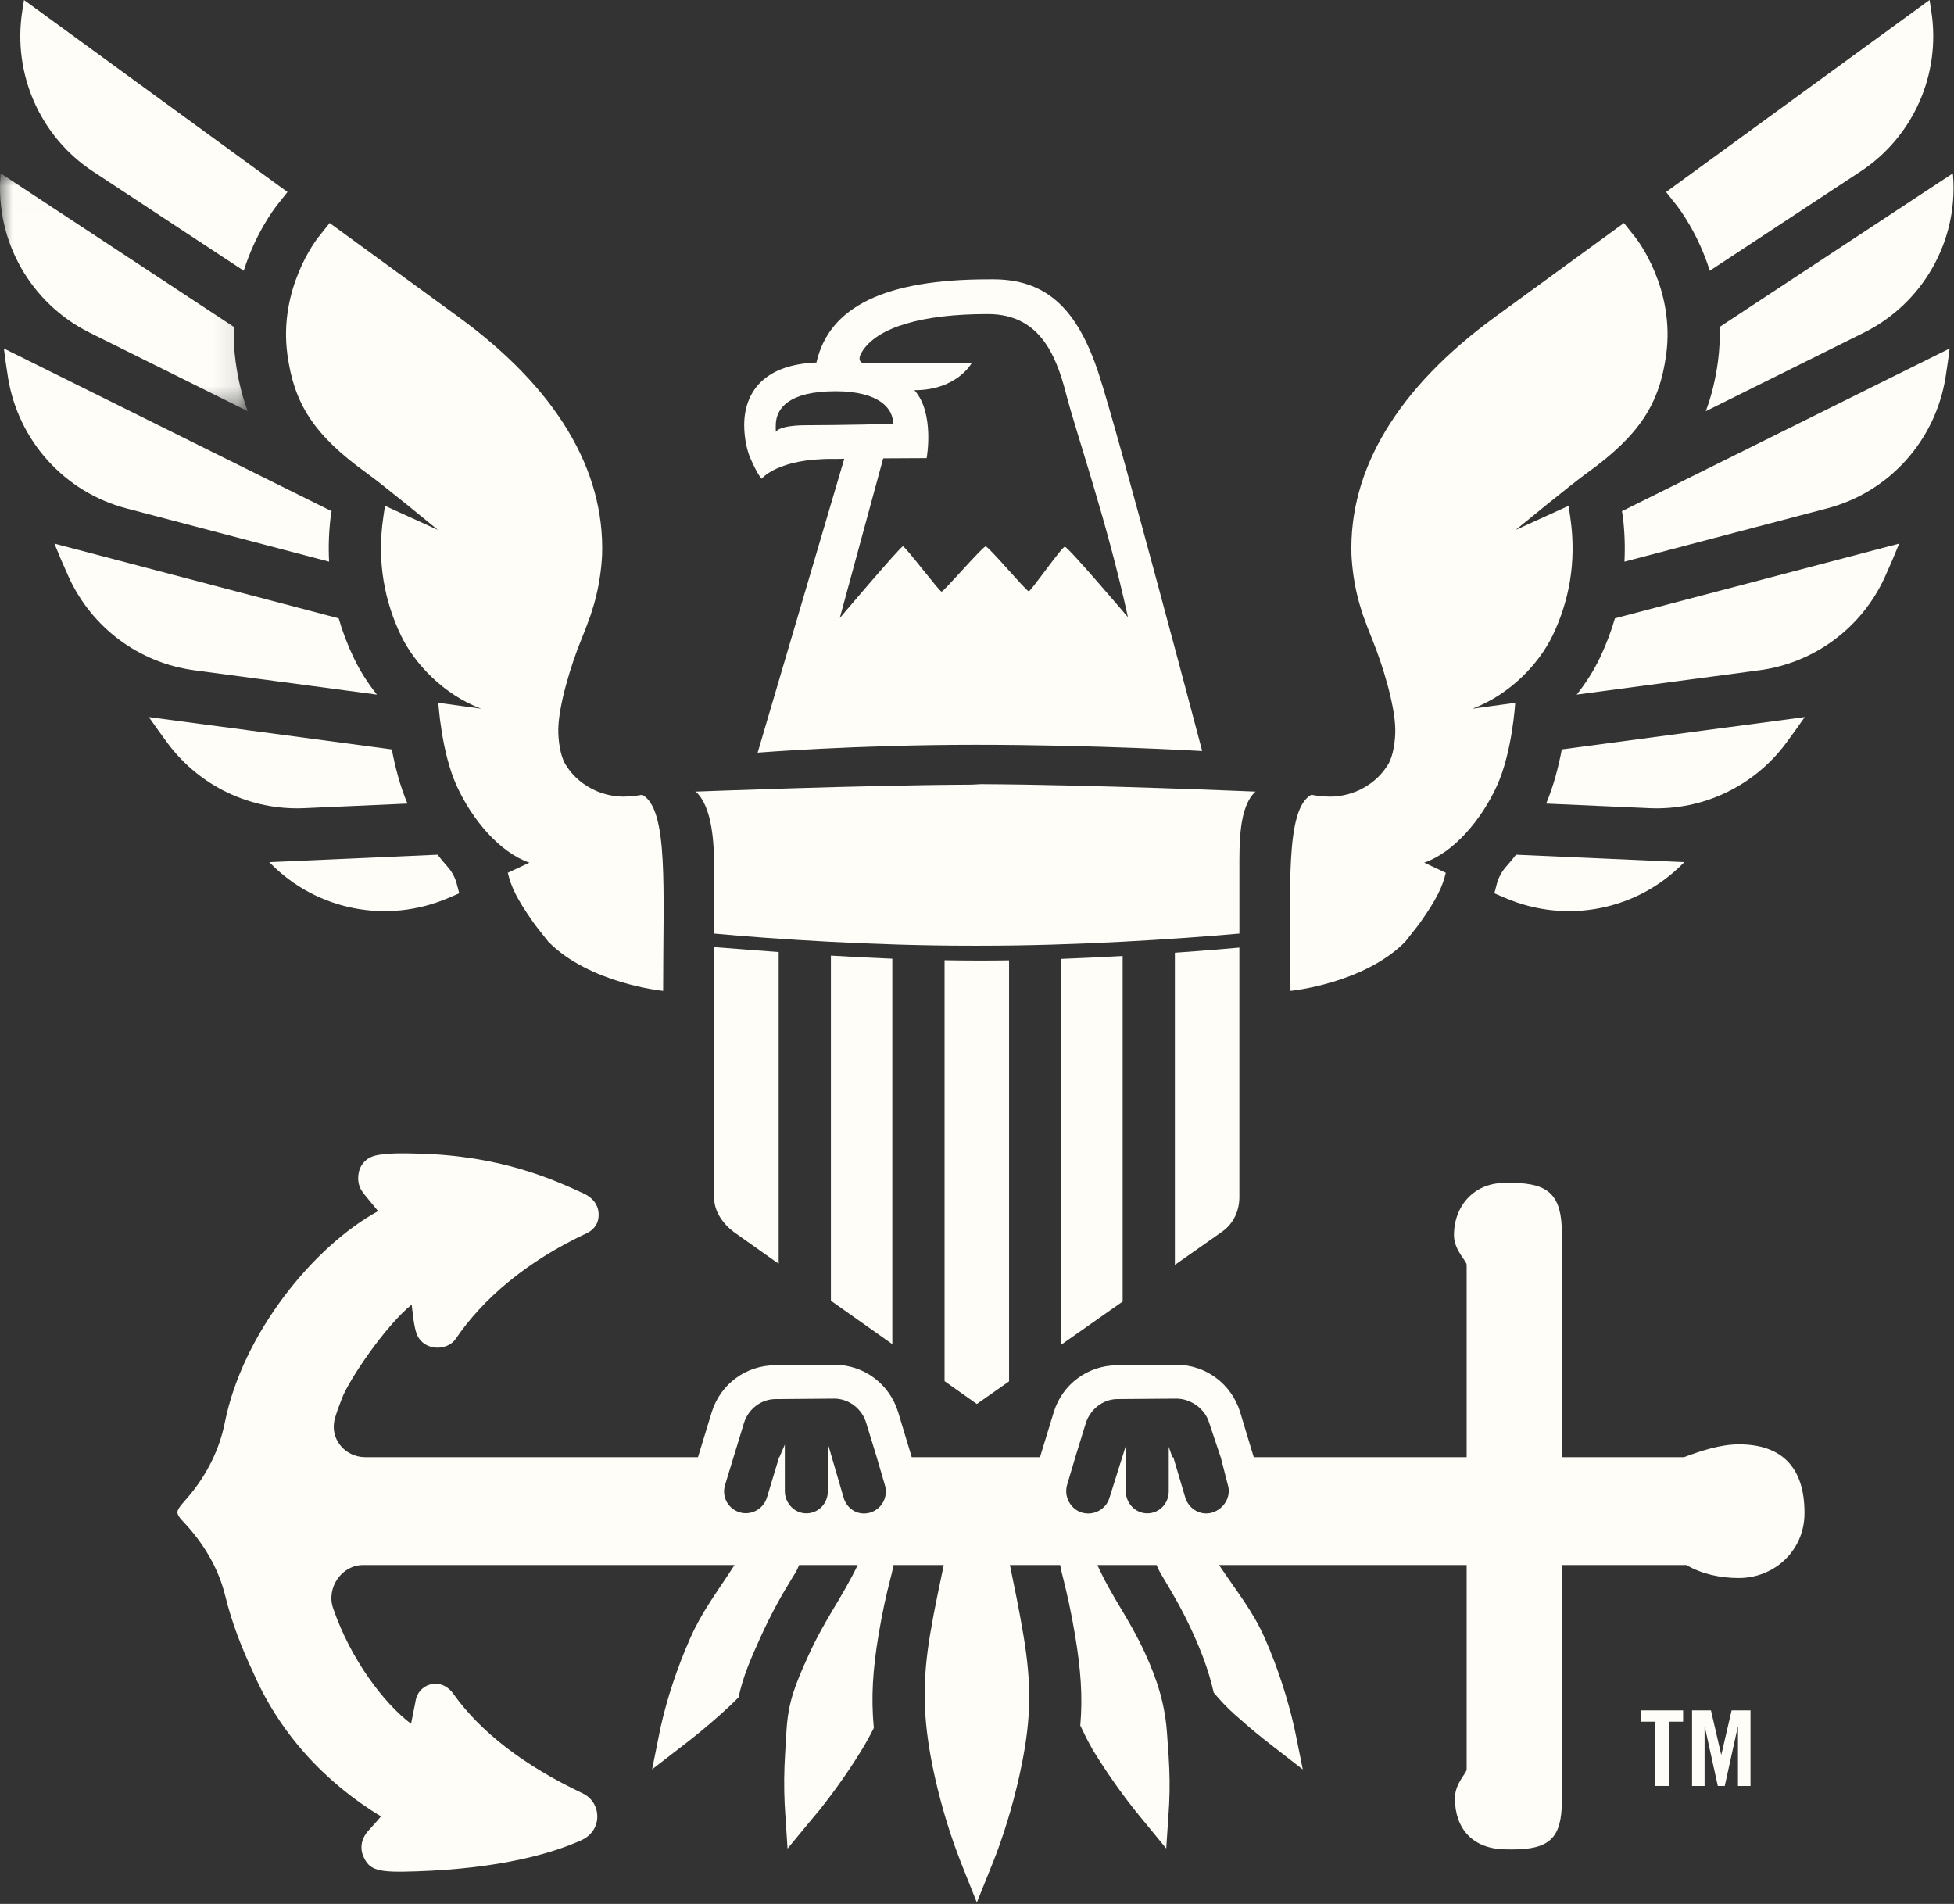 <?xml version="1.0" encoding="UTF-8" standalone="no"?>
<svg width="78px" height="76px" viewBox="0 0 78 76" version="1.1" xmlns="http://www.w3.org/2000/svg" xmlns:xlink="http://www.w3.org/1999/xlink">
    <rect x="0" y="0" width="78" height="76" fill="#333333" stroke="none"/>
    <!-- Generator: Sketch 47.1 (45422) - http://www.bohemiancoding.com/sketch -->
    <title>EAGLE</title>
    <desc>Created with Sketch.</desc>
    <defs>
        <polygon id="path-1" points="0 0.006 0 9.5 9.891 9.5 9.891 0.006 9.11290619e-21 0.006"></polygon>
    </defs>
    <g id="Symbols" stroke="none" stroke-width="1" fill="none" fill-rule="evenodd">
        <g id="Desktop-Footer" transform="translate(-120, -38)">
            <g id="EAGLE">
                <g transform="translate(120, 38)">
                    <g>
                        <g id="Group-3" transform="translate(0, 6.914)">
                            <mask id="mask-2" fill="white">
                                <use xlink:href="#path-1"></use>
                            </mask>
                            <g id="Clip-2"></g>
                            <path d="M9.891,9.5 C9.662,8.895 9.504,8.244 9.406,7.527 C9.34,7.044 9.322,6.581 9.338,6.138 L0.026,0.006 L0.018,0.121 C-0.176,2.734 1.238,5.203 3.58,6.366 L9.891,9.5 Z" id="Fill-1" fill="#FEFDF8" mask="url(#mask-2)"></path>
                        </g>
                        <path d="M9.73,10.807 C10.201,9.313 10.94,8.339 11.072,8.173 L11.475,7.665 L0.958,0 C0.937,0.143 0.914,0.289 0.89,0.437 C0.494,2.944 1.598,5.453 3.713,6.845 L9.73,10.807 Z" id="Fill-4" fill="#FEFDF8"></path>
                        <path d="M26.471,39.553 C26.471,39.553 23.546,39.269 21.89,37.592 C21.729,37.394 21.598,37.214 21.471,37.061 C21.407,36.981 21.348,36.904 21.288,36.818 C20.621,35.868 20.404,35.4 20.271,34.84 L21.132,34.436 C19.952,34.026 18.857,32.736 18.236,31.382 C17.614,30.028 17.498,28.054 17.498,28.054 C18.396,28.175 19.204,28.29 19.204,28.29 C17.699,27.716 16.546,26.499 15.996,25.346 C15.385,24.065 15.028,22.494 15.301,20.642 L15.368,20.191 L17.48,21.153 C17.48,21.153 15.313,19.369 14.647,18.891 C12.519,17.361 11.74,16.111 11.473,14.156 C11.112,11.517 12.638,9.557 12.703,9.475 L13.158,8.902 L13.749,9.333 L18.292,12.644 C22.195,15.489 24.142,18.736 24.035,22.151 C24.006,22.709 23.927,23.261 23.798,23.791 C23.767,23.929 23.73,24.042 23.698,24.165 C23.656,24.297 23.615,24.428 23.574,24.56 C23.453,24.899 23.326,25.231 23.194,25.555 C22.789,26.551 22.303,28.139 22.286,29.103 C22.278,29.553 22.366,30.164 22.562,30.495 C22.76,30.827 23.01,31.082 23.266,31.267 C23.781,31.64 24.28,31.751 24.646,31.788 C25.018,31.822 25.28,31.771 25.448,31.756 C25.618,31.731 25.638,31.726 25.638,31.726 C26.695,32.304 26.471,35.492 26.471,39.553" id="Fill-6" fill="#FEFDF8"></path>
                        <path d="M13.137,22.42 C13.105,21.812 13.128,21.195 13.206,20.57 C13.206,20.57 13.219,20.493 13.238,20.405 L0.155,13.911 C0.203,14.294 0.257,14.68 0.32,15.071 C0.729,17.595 2.576,19.644 5.042,20.292 L13.137,22.42 Z" id="Fill-8" fill="#FEFDF8"></path>
                        <path d="M15.046,27.727 C14.679,27.267 14.364,26.771 14.116,26.249 C13.871,25.736 13.673,25.213 13.519,24.682 L2.172,21.699 C2.35,22.142 2.541,22.588 2.745,23.037 C3.665,25.057 5.556,26.463 7.751,26.755 L15.046,27.727 Z" id="Fill-10" fill="#FEFDF8"></path>
                        <path d="M16.266,32.078 C15.965,31.371 15.768,30.592 15.641,29.915 L5.941,28.623 C6.182,28.97 6.432,29.317 6.69,29.666 C7.964,31.383 10.003,32.354 12.134,32.261 L16.266,32.078 Z" id="Fill-12" fill="#FEFDF8"></path>
                        <path d="M17.886,35.849 L18.332,35.658 C18.3,35.548 18.271,35.437 18.244,35.323 C18.179,35.051 18.046,34.802 17.861,34.593 C17.726,34.441 17.594,34.283 17.466,34.118 L10.75,34.415 C10.76,34.425 10.77,34.435 10.78,34.445 C12.628,36.341 15.455,36.89 17.886,35.849" id="Fill-14" fill="#FEFDF8"></path>
                        <path d="M68.091,16.414 C68.32,15.809 68.478,15.158 68.576,14.441 C68.642,13.958 68.66,13.494 68.644,13.051 L77.956,6.919 C77.959,6.958 77.961,6.996 77.964,7.035 C78.158,9.648 76.743,12.116 74.402,13.279 L68.091,16.414 Z" id="Fill-16" fill="#FEFDF8"></path>
                        <path d="M68.252,10.807 C67.78,9.313 67.042,8.339 66.91,8.173 L66.507,7.665 L77.024,0 C77.045,0.143 77.068,0.289 77.092,0.437 C77.487,2.944 76.384,5.453 74.269,6.845 L68.252,10.807 Z" id="Fill-18" fill="#FEFDF8"></path>
                        <path d="M52.345,31.726 C52.345,31.726 52.365,31.73 52.535,31.756 C52.704,31.771 52.965,31.822 53.338,31.788 C53.704,31.751 54.203,31.64 54.717,31.267 C54.973,31.082 55.223,30.827 55.422,30.495 C55.617,30.164 55.705,29.553 55.697,29.103 C55.68,28.139 55.195,26.551 54.79,25.555 C54.658,25.231 54.531,24.899 54.409,24.56 C54.368,24.429 54.327,24.297 54.286,24.165 C54.254,24.041 54.216,23.929 54.185,23.791 C54.056,23.261 53.977,22.709 53.948,22.151 C53.841,18.736 55.788,15.488 59.691,12.644 L64.234,9.333 L64.825,8.902 L65.28,9.475 C65.345,9.557 66.872,11.517 66.511,14.156 C66.244,16.112 65.464,17.361 63.336,18.891 C62.671,19.37 60.504,21.153 60.504,21.153 L62.615,20.191 L62.682,20.643 C62.955,22.494 62.599,24.065 61.988,25.346 C61.438,26.499 60.284,27.716 58.779,28.29 C58.779,28.29 59.587,28.175 60.485,28.054 C60.485,28.054 60.37,30.028 59.748,31.382 C59.126,32.736 58.031,34.026 56.852,34.436 L57.713,34.84 C57.58,35.4 57.363,35.868 56.696,36.818 C56.635,36.904 56.576,36.982 56.512,37.061 C56.385,37.214 56.254,37.394 56.093,37.593 C54.437,39.269 51.513,39.553 51.513,39.553 C51.513,35.492 51.288,32.304 52.345,31.726" id="Fill-20" fill="#FEFDF8"></path>
                        <path d="M64.845,22.42 C64.876,21.812 64.854,21.195 64.775,20.57 C64.775,20.57 64.763,20.493 64.744,20.405 L77.826,13.911 C77.779,14.294 77.724,14.68 77.661,15.071 C77.252,17.595 75.406,19.644 72.94,20.292 L64.845,22.42 Z" id="Fill-22" fill="#FEFDF8"></path>
                        <path d="M62.938,27.727 C63.305,27.267 63.62,26.771 63.869,26.249 C64.113,25.736 64.311,25.213 64.465,24.682 L75.812,21.699 C75.634,22.142 75.443,22.588 75.239,23.037 C74.319,25.057 72.428,26.463 70.233,26.755 L62.938,27.727 Z" id="Fill-24" fill="#FEFDF8"></path>
                        <path d="M61.719,32.078 C62.019,31.371 62.216,30.592 62.344,29.915 L72.043,28.623 C71.802,28.97 71.553,29.317 71.294,29.666 C70.02,31.383 67.98,32.354 65.85,32.261 L61.719,32.078 Z" id="Fill-26" fill="#FEFDF8"></path>
                        <path d="M60.098,35.849 L59.651,35.658 C59.684,35.548 59.713,35.437 59.74,35.323 C59.805,35.051 59.937,34.802 60.123,34.593 C60.258,34.441 60.39,34.283 60.517,34.118 L67.234,34.415 C67.223,34.425 67.214,34.435 67.204,34.445 C65.356,36.341 62.529,36.89 60.098,35.849" id="Fill-28" fill="#FEFDF8"></path>
                        <path d="M39.157,31.302 L38.807,31.32 L38.807,31.321 C34.394,31.34 27.718,31.601 27.718,31.601 L27.776,31.601 C28.44,32.216 28.509,33.659 28.509,34.711 L28.509,37.266 C30.961,37.492 34.928,37.751 38.77,37.751 L39.138,37.751 C42.98,37.751 46.899,37.492 49.474,37.266 L49.474,34.711 C49.474,33.659 49.45,32.216 50.114,31.601 L50.172,31.601 C50.172,31.601 43.569,31.321 39.157,31.302" id="Fill-32" fill="#FEFDF8"></path>
                        <path d="M40.28,38.334 C39.912,38.34 39.498,38.343 39.124,38.343 C38.692,38.343 38.27,38.339 37.841,38.332 C37.834,38.332 37.828,38.332 37.828,38.332 L37.828,38.332 C37.705,38.331 37.705,38.33 37.705,38.33 L37.705,55.132 L38.993,56.044 L40.28,55.14 L40.28,38.334 Z" id="Fill-34" fill="#FEFDF8"></path>
                        <path d="M46.899,38.03 L46.899,50.491 L48.807,49.15 C49.241,48.834 49.473,48.328 49.473,47.791 L49.473,37.826 C49.228,37.85 48.247,37.936 46.899,38.03" id="Fill-36" fill="#FEFDF8"></path>
                        <path d="M44.814,38.161 C43.956,38.205 43.22,38.245 42.362,38.277 L42.362,53.676 L44.814,51.954 L44.814,38.161 Z" id="Fill-38" fill="#FEFDF8"></path>
                        <path d="M31.083,38.004 C29.857,37.912 28.876,37.832 28.509,37.808 L28.509,47.83 C28.509,48.368 28.875,48.873 29.308,49.189 L31.083,50.446 L31.083,38.004 Z" id="Fill-40" fill="#FEFDF8"></path>
                        <path d="M33.168,38.145 L33.168,51.921 L35.62,53.656 L35.62,38.269 C34.761,38.234 33.903,38.191 33.168,38.145" id="Fill-42" fill="#FEFDF8"></path>
                        <path d="M32.206,16.974 C31.064,16.974 30.97,17.24 30.97,17.24 C30.97,17.24 30.961,17.071 30.97,16.907 C30.996,16.451 31.287,15.708 33.02,15.626 C34.873,15.537 35.653,16.174 35.653,16.922 C35.653,16.922 33.5,16.974 32.206,16.974 M37.587,23.618 C37.502,23.618 36.139,21.808 36.043,21.808 C35.947,21.808 33.522,24.672 33.522,24.672 L35.256,18.296 L36.99,18.287 C36.99,18.287 37.32,16.494 36.502,15.576 C38.204,15.576 38.787,14.495 38.787,14.495 L34.536,14.507 C34.382,14.507 34.2,14.394 34.4,14.058 C35.005,13.046 36.86,12.537 39.402,12.537 L39.438,12.537 C41.44,12.537 42.134,14.078 42.55,15.698 C42.967,17.318 44.186,20.784 45.025,24.636 C45.025,24.636 42.635,21.825 42.508,21.825 C42.381,21.825 41.158,23.602 41.064,23.602 C40.97,23.602 39.463,21.811 39.346,21.811 C39.227,21.811 37.671,23.618 37.587,23.618 M43.857,14.913 C42.986,12.257 41.715,11.137 39.605,11.149 C39.554,11.149 39.503,11.15 39.451,11.15 C35.342,11.15 33.095,12.237 32.591,14.471 C31.605,14.509 30.856,14.774 30.363,15.258 C29.934,15.681 29.707,16.273 29.707,16.969 C29.707,17.533 29.84,18.027 29.941,18.262 C30.26,19.003 30.407,19.108 30.407,19.108 C30.407,19.108 31.036,18.299 33.264,18.319 C33.308,18.32 33.342,18.32 33.368,18.32 L33.702,18.313 L30.244,30.044 C30.244,30.044 34.143,29.73 38.958,29.73 C43.773,29.73 47.989,29.98 47.989,29.98 C47.957,29.858 44.662,17.369 43.857,14.913" id="Fill-44" fill="#FEFDF8"></path>
                        <path d="M48.393,60.377 C47.933,60.518 47.453,60.238 47.313,59.776 L46.836,58.167 L46.799,58.167 L46.654,57.751 L46.654,59.534 C46.654,60.018 46.275,60.411 45.791,60.409 C45.311,60.406 44.937,59.996 44.937,59.514 L44.937,58.206 L44.937,57.724 L44.286,59.795 C44.146,60.257 43.644,60.518 43.184,60.377 C42.723,60.236 42.458,59.727 42.599,59.264 L42.925,58.167 L42.924,58.167 L43.35,56.787 C43.376,56.701 43.411,56.631 43.452,56.554 C43.468,56.525 43.484,56.501 43.502,56.474 C43.741,56.101 44.154,55.848 44.611,55.848 L46.954,55.83 C47.535,55.83 48.097,56.231 48.266,56.789 L48.738,58.2 L48.738,58.203 L49.015,59.282 C49.156,59.745 48.854,60.236 48.393,60.377 M34.741,60.377 C34.28,60.518 33.819,60.257 33.679,59.795 L33.045,57.623 L33.045,58.206 L33.045,59.534 C33.045,60.018 32.666,60.411 32.183,60.409 C31.703,60.406 31.329,59.996 31.329,59.514 L31.329,57.664 L31.112,58.167 L31.101,58.167 L30.615,59.776 C30.475,60.238 29.983,60.508 29.522,60.367 C29.061,60.226 28.801,59.741 28.942,59.279 L29.27,58.204 L29.697,56.805 C29.867,56.249 30.379,55.849 30.959,55.849 L33.302,55.83 C33.883,55.83 34.405,56.231 34.574,56.789 L35.007,58.2 L35.007,58.203 L35.323,59.282 C35.464,59.745 35.202,60.236 34.741,60.377 M69.416,57.655 C68.657,57.655 67.883,57.921 67.222,58.167 L62.347,58.167 L62.347,53.229 L62.347,49.242 C62.347,47.734 61.848,47.221 60.358,47.221 L60.049,47.221 C58.864,47.221 58.04,48.116 58.04,49.305 C58.04,49.903 58.546,50.333 58.546,50.487 L58.546,53.229 L58.546,58.167 L50.047,58.167 L49.507,56.38 C49.163,55.244 48.137,54.477 46.954,54.477 L46.954,54.477 L44.611,54.497 C43.431,54.497 42.405,55.248 42.06,56.381 L41.514,58.167 L36.395,58.167 L35.855,56.38 C35.511,55.244 34.485,54.477 33.302,54.477 L30.959,54.497 C29.778,54.497 28.753,55.248 28.408,56.381 L27.862,58.167 L14.588,58.167 C13.747,58.167 13.133,57.402 13.376,56.593 C13.457,56.323 13.55,56.073 13.658,55.797 C13.949,55.054 15.381,52.924 16.436,52.074 C16.436,52.074 16.499,52.831 16.613,53.188 C16.851,53.938 17.838,53.964 18.195,53.438 C19.274,51.849 21.016,50.35 23.418,49.229 C23.65,49.12 23.837,48.917 23.881,48.663 C23.963,48.18 23.709,47.828 23.286,47.635 C22.121,47.104 20.032,46.125 16.659,46.05 C16.164,46.038 15.686,46.022 15.159,46.095 C14.901,46.131 14.615,46.217 14.427,46.528 C14.25,46.822 14.248,47.273 14.458,47.559 C14.458,47.559 14.536,47.665 14.567,47.707 L15.094,48.345 C12.502,49.759 9.679,53.246 8.975,56.785 C8.739,57.97 8.158,59.048 7.347,59.941 C7.188,60.116 7.082,60.269 7.082,60.365 C7.082,60.461 7.163,60.583 7.29,60.715 C8.095,61.558 8.712,62.563 8.989,63.696 C9.247,64.751 9.636,65.758 10.093,66.73 C11.153,69.18 12.956,71.14 15.207,72.506 C15.207,72.506 15.055,72.696 14.717,73.062 C14.403,73.402 14.377,73.783 14.49,74.066 C14.738,74.687 15.116,74.752 16.628,74.7 C19.969,74.587 22.043,73.985 23.217,73.453 C23.533,73.31 23.773,73.028 23.829,72.686 C23.904,72.216 23.671,71.781 23.258,71.585 C20.914,70.475 19.176,69.135 18.089,67.603 C17.913,67.355 17.631,67.187 17.329,67.213 C16.933,67.246 16.632,67.543 16.585,67.926 L16.408,68.808 C15.338,68.008 13.999,66.247 13.296,64.194 C13.018,63.381 13.639,62.472 14.496,62.472 L29.322,62.472 C28.606,63.578 28.01,64.349 27.546,65.407 C27.032,66.568 26.628,67.801 26.378,68.912 C26.354,69.016 26.332,69.134 26.312,69.234 L26.031,70.628 L27.355,69.605 C27.451,69.531 27.548,69.457 27.646,69.378 C28,69.096 28.364,68.789 28.728,68.465 L28.799,68.402 C29.045,68.183 29.271,67.97 29.482,67.753 C29.668,66.886 29.979,66.196 30.344,65.384 C30.781,64.415 31.22,63.643 31.607,63.014 C31.709,62.849 31.805,62.717 31.9,62.472 L34.239,62.472 C33.587,63.824 32.918,64.644 32.244,66.142 C31.753,67.231 31.468,67.915 31.397,69.059 L31.342,69.974 C31.298,70.669 31.292,71.348 31.321,71.976 C31.327,72.083 31.332,72.193 31.339,72.295 L31.438,73.791 L32.494,72.512 C32.567,72.424 32.64,72.345 32.714,72.251 C33.298,71.514 33.86,70.73 34.385,69.873 C34.566,69.577 34.731,69.278 34.881,68.978 C34.768,67.756 34.835,66.663 35.074,65.235 C35.231,64.298 35.389,63.622 35.529,63.076 C35.577,62.889 35.623,62.717 35.667,62.472 L37.673,62.472 C37.498,63.333 37.316,64.119 37.13,65.231 C36.81,67.139 36.842,68.591 37.225,70.503 C37.475,71.714 37.825,72.946 38.24,74.035 C38.281,74.143 38.322,74.257 38.363,74.36 L38.993,75.943 L39.627,74.367 C39.668,74.263 39.71,74.158 39.751,74.05 C40.182,72.917 40.544,71.651 40.796,70.386 C41.158,68.57 41.178,67.212 40.856,65.29 C40.67,64.179 40.488,63.333 40.314,62.472 L42.321,62.472 C42.363,62.717 42.405,62.861 42.45,63.042 C42.591,63.617 42.752,64.301 42.911,65.253 C43.149,66.672 43.221,67.733 43.123,68.88 C43.269,69.191 43.427,69.507 43.601,69.811 L43.605,69.821 L43.608,69.829 C44.131,70.682 44.693,71.49 45.279,72.23 C45.352,72.322 45.425,72.414 45.498,72.501 L46.554,73.787 L46.653,72.296 C46.659,72.194 46.665,72.089 46.671,71.982 C46.7,71.355 46.693,70.805 46.65,70.109 L46.59,69.257 C46.517,68.085 46.218,67.099 45.702,65.978 C45.056,64.573 44.42,63.824 43.805,62.472 L46.168,62.472 C46.267,62.717 46.368,62.874 46.475,63.051 C46.818,63.616 47.206,64.289 47.595,65.134 C47.923,65.847 48.241,66.643 48.449,67.564 C48.7,67.866 48.98,68.163 49.287,68.438 C49.657,68.767 50.028,69.086 50.393,69.377 C50.491,69.455 50.588,69.532 50.683,69.606 L52.005,70.633 L51.726,69.249 C51.705,69.148 51.683,69.044 51.66,68.94 C51.41,67.833 51.007,66.566 50.495,65.407 C50.018,64.32 49.403,63.578 48.662,62.472 L58.546,62.472 L58.546,62.858 L58.546,67.37 L58.546,67.373 L58.546,67.888 L58.546,70.63 C58.546,70.784 58.077,71.187 58.077,71.785 C58.077,72.968 58.763,73.813 60.111,73.822 C60.108,73.821 60.358,73.825 60.358,73.825 C61.848,73.825 62.347,73.383 62.347,71.875 L62.347,67.889 L62.347,67.373 L62.347,67.37 L62.347,62.858 L62.347,62.472 L67.317,62.472 C67.951,62.84 68.675,62.988 69.391,62.991 C70.851,62.999 72.032,61.873 72.032,60.409 L72.032,60.382 C72.032,58.621 71.171,57.655 69.416,57.655" id="Fill-48" fill="#FEFDF8"></path>
                        <polygon id="Fill-50" fill="#FEFDF8" points="66.058 68.725 65.502 68.725 65.502 68.274 67.187 68.274 67.187 68.725 66.632 68.725 66.632 71.291 66.058 71.291"></polygon>
                        <polygon id="Fill-52" fill="#FEFDF8" points="69.877 68.274 69.877 71.291 69.377 71.291 69.377 68.935 69.368 68.935 68.849 71.291 68.572 71.291 68.054 68.935 68.044 68.935 68.044 71.291 67.544 71.291 67.544 68.274 68.298 68.274 68.706 70.037 68.715 70.037 69.123 68.274"></polygon>
                    </g>
                </g>
            </g>
        </g>
    </g>
</svg>